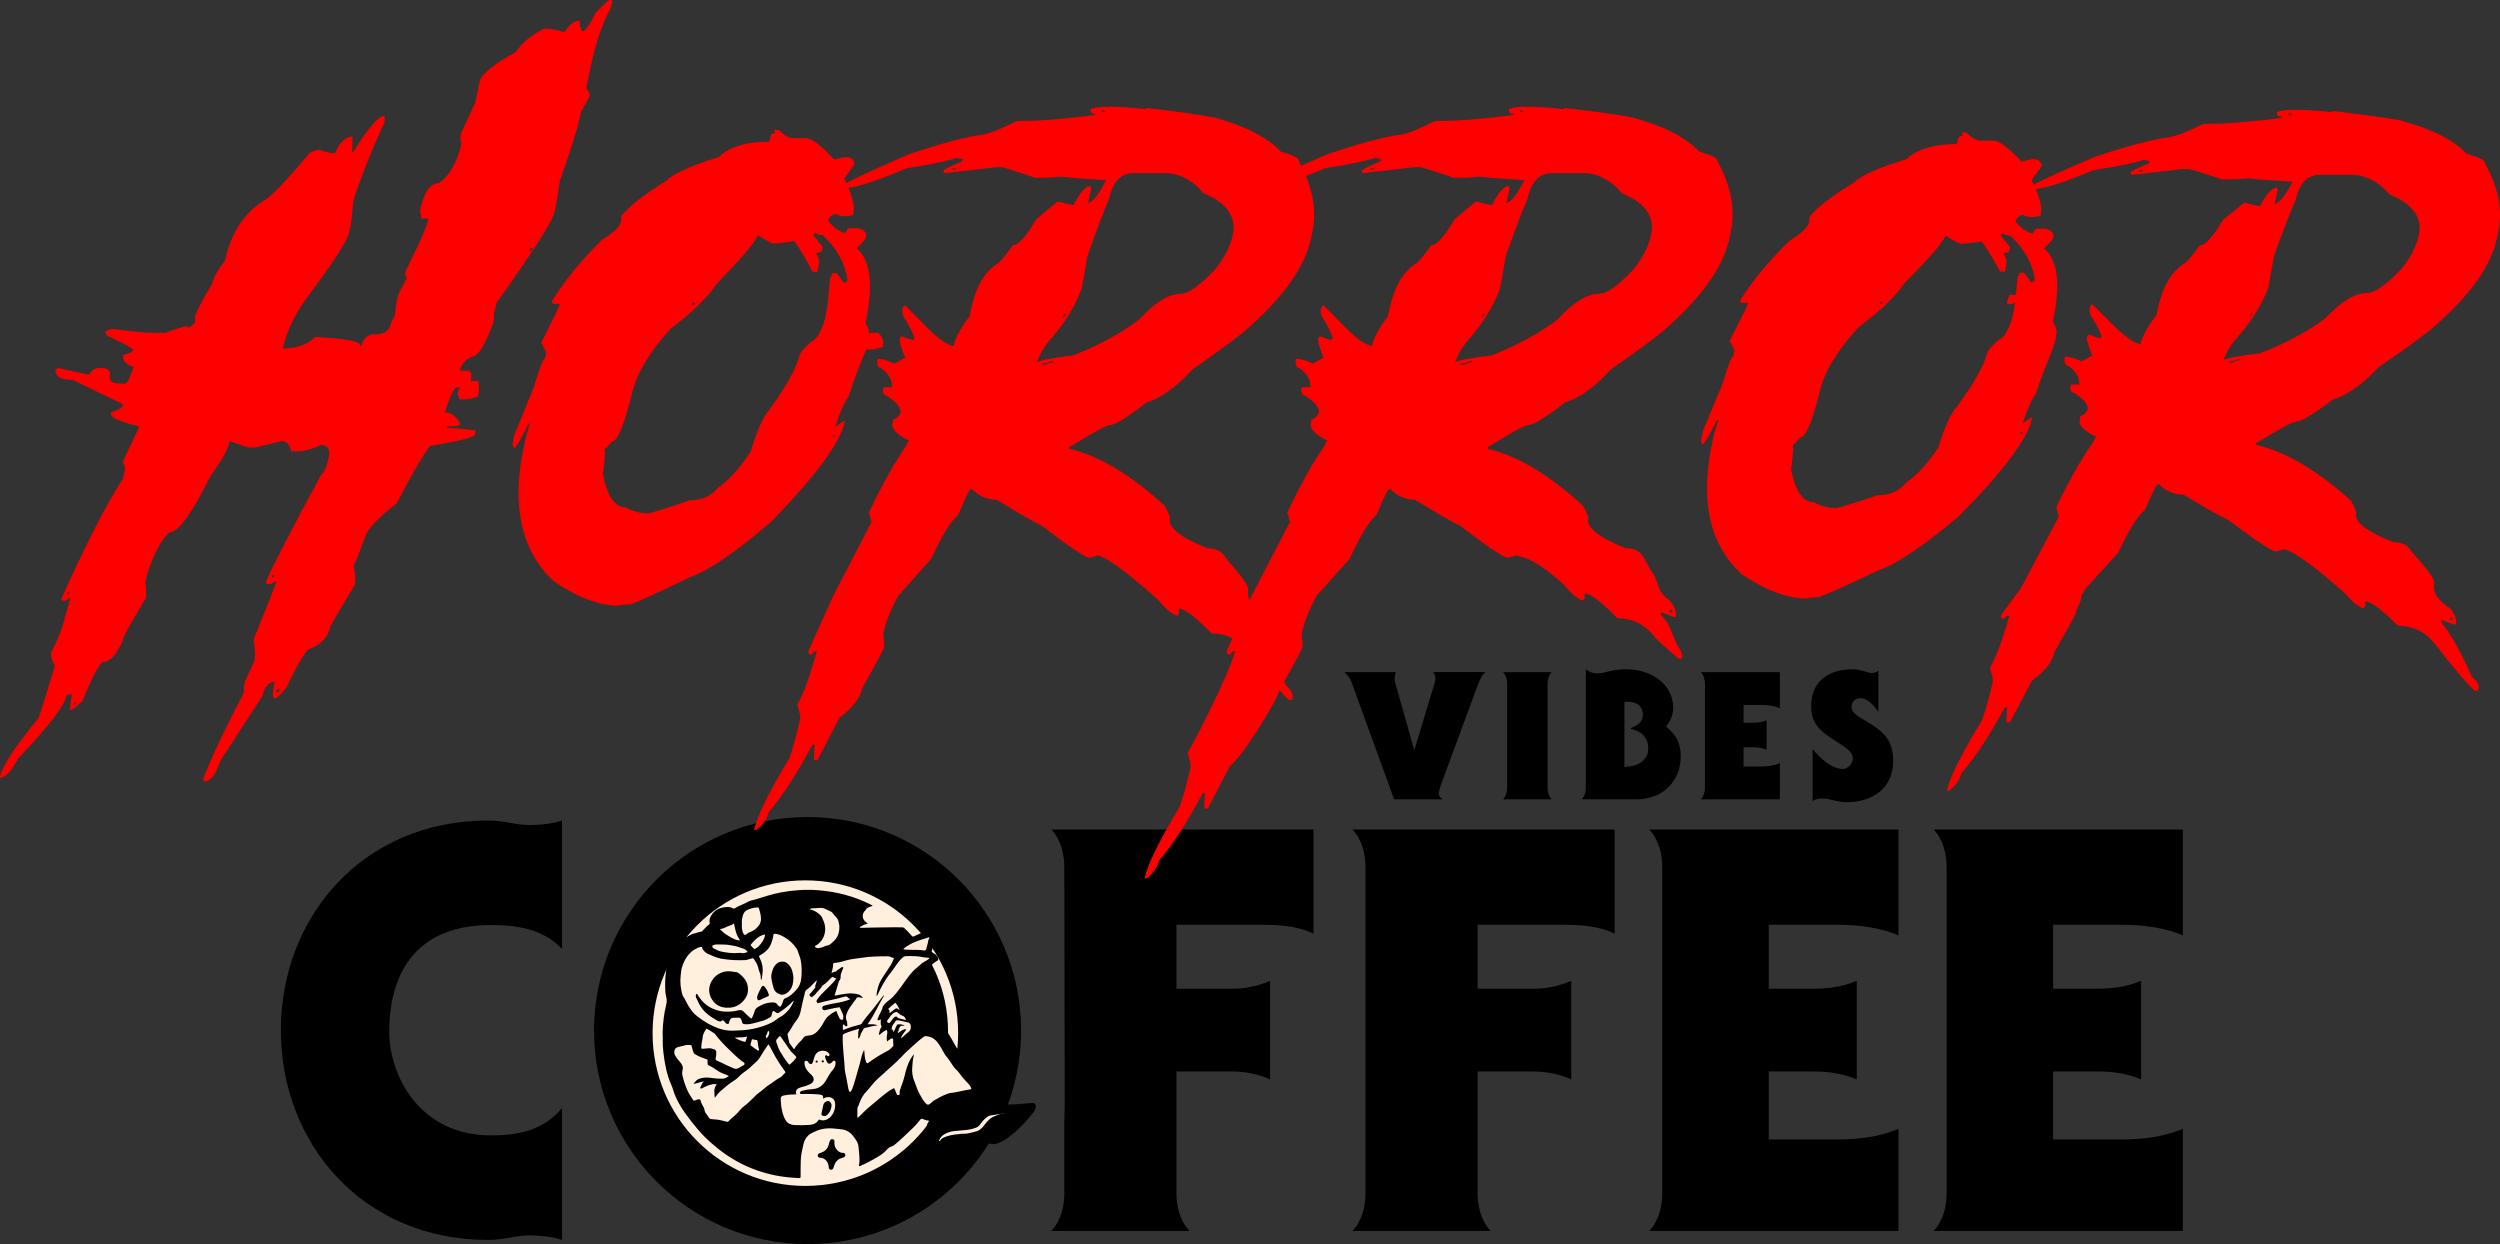<?xml version="1.0" encoding="UTF-8"?>
<svg id="b" data-name="Layer 2" xmlns="http://www.w3.org/2000/svg" width="763.591" height="379.995" viewBox="0 0 763.591 379.995">
  <rect x="0" y="0" width="763.591" height="379.995" fill="#333333" stroke="none"/>
  <g id="c" data-name="Layer 1">
    <g>
      <path d="M613.091,91.84c-.184.722-.03,1.083.448,1.083,1.203,0,2.014-.361,2.432-1.083v-1.805h-2.158l-.721,1.805Z" fill="#fc0008" stroke-width="0"/>
      <path d="M171.672,378.721c-3.1-1.033-6.715-1.378-10.159-1.378-4.133,0-7.404,1.378-12.398,1.378-38.387,0-63.326-29.445-63.326-64.056s24.985-64.055,63.372-64.055c4.993,0,8.219,1.377,12.352,1.377,3.444,0,7.06-.344,10.159-1.377v39.241c-5.682-6.027-13.601-7.314-21.696-7.314-26.049,0-31.095,18.869-31.095,32.472s9.316,31.784,31.095,31.784c8.093,0,16.014-1.459,21.696-8.347v40.274Z" fill="#000" stroke-width="0"/>
      <path d="M451.317,364.6c0,3.789,1.033,8.266,3.961,11.365h-42.178c2.927-3.099,3.961-7.576,3.961-11.365v-99.871c0-3.788-1.033-8.265-3.961-11.364h80.069v31.846c-4.649-2.411-10.676-2.755-16.014-2.755h-25.838v19.533h17.228c3.789,0,7.921-.861,11.365-2.411v30.104c-3.444-1.55-7.576-2.411-11.365-2.411h-17.228v37.329Z" fill="#000" stroke-width="0"/>
      <path d="M579.856,375.965h-76.109c2.928-3.099,3.961-7.576,3.961-11.365v-99.871c0-3.788-1.033-8.265-3.961-11.364h76.109v32.362c-5.338-2.411-12.398-3.272-18.597-3.272h-21.017v19.533h13.441c4.477,0,8.954-.517,13.431-2.411v30.104c-4.477-1.894-8.954-2.411-13.431-2.411h-13.441v20.768h21.017c6.199,0,13.259-.861,18.597-3.272v31.198Z" fill="#000" stroke-width="0"/>
      <path d="M666.713,375.965h-76.109c2.928-3.099,3.961-7.576,3.961-11.365v-99.871c0-3.788-1.033-8.265-3.961-11.364h76.109v32.362c-5.338-2.411-12.398-3.272-18.597-3.272h-21.017v19.533h13.441c4.477,0,8.954-.517,13.431-2.411v30.104c-4.477-1.894-8.954-2.411-13.431-2.411h-13.441v20.768h21.017c6.199,0,13.259-.861,18.597-3.272v31.198Z" fill="#000" stroke-width="0"/>
      <path d="M425.819,244.154l-13.047-35.867c-.437-1.146-1.255-2.129-2.129-3.002h15.722c-.273.601-.382,1.365-.382,2.074,0,.983.491,2.347.819,3.494l5.132,18.124h.109l5.459-18.124c.327-1.147.928-2.402.928-3.548,0-.601-.164-1.419-.601-1.748v-.273h15.831c-1.419,1.365-2.074,3.33-2.839,5.404l-10.809,29.316c-.218.601-.546,1.746-.546,2.401,0,.874.546,1.311,1.201,1.748h-14.849Z" fill="#000" stroke-width="0"/>
      <path d="M473.937,205.285c-.928.983-1.255,2.402-1.255,3.602v31.663c0,1.201.327,2.621,1.255,3.604h-14.849c.929-.983,1.256-2.402,1.256-3.604v-31.663c0-1.2-.327-2.619-1.256-3.602h14.849Z" fill="#000" stroke-width="0"/>
      <path d="M484.369,204.412c.873.763,2.074,1.255,3.494,1.255,2.347,0,4.422-1.255,8.844-1.255,7.042,0,14.357,4.039,14.357,11.955,0,1.856-.98,4.245-2.188,5.454,1.801,1.91,4.481,3.625,4.481,9.34,0,6.769-4.859,12.992-13.594,12.992h-16.65c.928-.983,1.256-2.402,1.256-3.604v-36.138ZM496.16,234.226c3.658,0,7.268-1.748,7.268-5.514,0-4.474-3.228-5.521-5.357-6.122v-.218c0-.025,1.388-.583,1.521-.659.515-.292,1.008-.648,1.398-1.097,1.189-1.367,1.027-3.748-.212-5.041-1.04-1.085-2.652-1.236-4.072-1.236h-.546v19.886Z" fill="#000" stroke-width="0"/>
      <path d="M543.634,244.154h-24.129c.928-.983,1.255-2.402,1.255-3.604v-31.663c0-1.2-.327-2.619-1.255-3.602h24.129v11.059c-1.692-.765-3.93-1.037-5.896-1.037h-5.186v5.45h2.784c1.419,0,2.839-.164,4.258-.765v9.018c-1.419-.601-2.839-.765-4.258-.765h-2.784v5.886h5.186c1.965,0,4.204-.273,5.896-1.037v11.059Z" fill="#000" stroke-width="0"/>
      <path d="M553.628,228.813c2.293,2.675,5.622,6.06,9.335,6.06,1.365,0,2.948-1.606,2.948-3.189,0-2.512-3.166-3.876-6.333-6.06-3.221-2.129-6.387-4.4-6.387-9.858,0-7.916,5.514-11.355,12.884-11.355,2.129,0,4.585,1.146,5.404,1.146.874,0,1.638-.109,2.238-.709v12.72c-.819-1.638-3.33-4.313-5.35-4.313s-2.839,1.332-2.839,2.752c0,2.183,3.166,3.33,6.388,5.458,3.166,2.13,6.332,4.564,6.332,10.841,0,8.571-6.387,12.72-14.358,12.72-2.62,0-5.131-1.146-7.151-1.146-1.201,0-2.129.218-3.112.709v-15.777Z" fill="#000" stroke-width="0"/>
      <circle cx="246.661" cy="314.771" r="65.223" fill="#000" stroke-width="0"/>
      <path d="M325.078,343.437v21.163c0,3.788-1.033,8.266-3.961,11.365h42.178c-2.927-3.099-3.961-7.576-3.961-11.365v-37.33h17.229c3.788,0,7.921.861,11.365,2.411v-30.104c-3.444,1.551-7.576,2.412-11.365,2.412h-17.229v-19.533h25.838c5.338,0,11.365.343,16.014,2.755v-31.846h-80.069c2.927,3.099,3.961,7.576,3.961,11.364l.127,72.003-.127,6.705Z" fill="#000" stroke-width="0"/>
      <circle cx="245.986" cy="315.557" r="46.665" fill="#ffefdc" stroke-width="0"/>
      <path d="M307.118,339.788c-.114.01-.198.014-.281.026-1.36.208-2.721.416-4.081.626-.317.049-.634.087-.921.263-.82.504-1.511,1.133-2.082,1.916-.436.597-.842,1.267-1.577,1.549-1.013.39-2.083.658-3.148.755-1.207.11-2.416.191-3.624.323-1.016.112-1.95.402-2.833.865-.867.455-1.504,1.155-1.854,2.087-.037.098-.126.235.002.321.108.072.226-.01.328-.064.064-.034.14-.073.173-.131.427-.738,1.222-.974,1.918-1.223,1.463-.522,3.024-.649,4.567-.793.567-.053,1.15.017,1.708-.077.805-.135,1.591-.38,2.391-.555,1.062-.233,1.881-.798,2.552-1.655.959-1.225,1.856-2.52,3.433-3.089.934-.337,1.812-.823,2.822-.937.158-.018.354-.027.506-.208Z" fill="#ffefdc" stroke-width="0"/>
      <polygon points="290.736 322.195 299.93 333.618 284.328 340.026 280.706 337.24 290.736 322.195" fill="#ffefdc" stroke-width="0"/>
      <polygon points="279.277 286.662 279.907 286.491 284.625 285.209 283.43 291.579 273.478 290.484 279.277 286.662" fill="#ffe9d8" stroke-width="0"/>
      <path d="M299.045,337.302c.124-.114,1.063.124,1.248.148.446.058.893.119,1.341.156.896.075,1.746-.049,2.638-.123,2.036-.17,4.074-.074,6.106-.201,1.522-.095,3.036-.239,4.555-.375.204-.019.41-.037.614-.034.456.007.859.526.849.982-.031,1.423-1.313,2.516-2.146,3.559-1.903,2.384-4.077,4.371-6.524,6.191-1.014.755-2.136,1.323-3.337,1.738-.801.277-1.564.056-2.338-.088-.964-.179-1.922-.404-2.892-.543-1.015-.145-1.965.107-2.747.783-.301.26-.573.618-.711.987-.242.648-.738.962-1.305,1.21-1.364.597-2.832.669-4.285.801-.893.081-1.781-.045-2.669-.11-.421-.031-.79-.267-1.035-.604-.946-1.303-1.885-2.611-2.792-3.94-.846-1.24-.839-2.615-.516-4.016.096-.415.221-.816.498-1.16.193-.239.189-.442-.195-.438-.607.006-1.114-.336-1.677-.483-.261-.068-.402-.035-.562.147-.76.872-1.457,1.814-2.301,2.596-1.911,1.77-3.724,3.649-5.752,5.289-.21.17-.483.278-.743.37-.639.228-1.191.616-1.61,1.11-.757.893-1.705,1.504-2.682,2.097-1.705,1.035-3.464,1.967-5.297,2.755-.382.164-.479.103-.401-.294.357-1.83-.025-3.646-.146-5.46-.09-1.34-.915-2.423-1.724-3.45-.895-1.136-2.03-1.818-3.529-1.971-1.678-.172-3.349-.454-5.032-.212-1.04.149-2.058.42-3.021.891-.695.34-1.418.592-2.003,1.147-.81.767-1.291,1.69-1.525,2.76-.347,1.587-.762,3.167-.81,4.801-.049,1.67-.063,3.341-.055,5.012.002.438-.116.524-.544.501-2.3-.123-4.59-.32-6.853-.762-7.788-1.519-14.258-4.895-20.163-10.198-1.416-1.271-2.753-2.628-3.975-4.096-2.457-2.954-4.964-6.128-6.563-9.63-.603-1.32-.901-2.756-1.505-4.068-.635-1.38-1.054-2.821-1.412-4.28-.292-1.192-.461-2.414-.667-3.626-.219-1.287-.313-2.588-.414-3.888-.061-.79.031-1.582.005-2.369-.02-.595-.064-1.188-.045-1.784.088-2.835.431-5.643,1.12-8.391.225-.898.113-1.706-.089-2.533-.249-1.022-.251-2.055-.26-3.09-.008-.978-.015-1.958.102-2.932.11-.912.207-1.825.33-2.736.081-.599.258-1.164.384-1.746.11-.508.401-.938.599-1.408.305-.724.686-1.416.994-2.143.202-.477.62-.811.937-1.208.6-.751,1.354-1.355,2.071-1.996.82-.733,1.833-1.068,2.74-1.613.346-.208.759-.2,1.136-.313.514-.154,1.019-.368,1.563-.419.149-.014.285-.049.399-.158.753-.713,1.385-1.551,2.248-2.152.151-.105.112-.277.082-.445-.111-.621-.033-1.211.251-1.789.724-1.469,1.843-2.433,3.453-2.802,1.187-.272,2.367-.43,3.499.209.154.087.311.086.457-.014,1.095-.751,2.382-1.117,3.53-1.757.725-.404,1.466-.72,2.289-.837.157-.022.308-.092.461-.14,2.581-.792,5.145-1.647,7.805-2.145,3.749-.701,7.533-.96,11.337-.676,5.807.435,11.33,1.938,16.526,4.593.058.03.141.046.152.157-.349.239-.791.251-1.167.439-.372.185-.737.356-.889.79-.036.102-.142.183-.228.262-.748.693-.927,1.769-.456,2.701.276.547.794.844,1.263,1.233-.416.273-.921.244-1.328.479-.304.175-.617.334-.927.501-.076.041-.18.074-.163.178.02.115.124.156.234.159.117.004.235,0,.352-.001,3.371-.063,6.742-.172,10.115-.169.775,0,1.551.018,2.326.025.233.002.415.09.586.251.813.763,1.582,1.569,2.32,2.402.176.199.299.222.546.107,1.261-.585,2.53-1.156,3.81-1.698.521-.221,1.074-.436,1.656-.332.614.11.967.697,1.025,1.449.061.795-.175,1.54-.34,2.291-.206.942-.35,1.901-.649,2.822-.073.225.059.267.216.384.64.474,1.458.772,1.697,1.664.144.536.097.68-.394.959-.434.247-.828.548-1.221.856-.233.183-.251.321-.118.577,1.098,2.109,1.983,4.306,2.707,6.572.922,2.885,1.514,5.834,1.834,8.843.174,1.634.249,3.273.243,4.916,0,.114-.006.253.052.339.896,1.316,1.599,2.745,2.414,4.108.156.26.357.502.573.715.729.719,1.152,1.646,1.697,2.487.427.659.987,1.197,1.513,1.754.665.705,1.209,1.494,1.816,2.238.193.236.4.479.649.647.9.604,1.326,1.621,2.087,2.343.39.371.747.778,1.138,1.148.327.31.647.646.679,1.098.082,1.186.233,2.353-.862,3.305-.63.548-1.267,1.062-1.958,1.519-.119.079-.214.193-.32.29ZM242.556,305.62c-.199.145-.422.266-.593.439-1.176,1.19-2.478,2.222-3.88,3.131-.57.37-.74.358-1.275-.089-.554-.462-.767-.401-.963.276-.024.084-.011.183-.05.257-.163.306-.09.772-.384.943-.766.445-1.498.966-2.383,1.192-.89.227-1.77.491-2.66.719-1.02.261-2.018.468-3.066.311-.303-.045-.54-.186-.614-.532-.061-.285-.15-.568-.265-.835-.161-.373-.418-.621-.875-.596-.468.026-.938.032-1.406.019-.657-.019-1.043.23-1.263.858-.111.317-.225.633-.322.954-.032.104-.076.168-.176.131-.265-.097-.581-.074-.764-.37-.114-.184-.303-.319-.431-.496-.264-.365-.547-.391-.858-.077-.176.178-.345.147-.582.105-.727-.132-1.259-.611-1.863-.959-.968-.558-1.855-1.236-2.641-2.023-.961-.963-1.657-2.125-2.18-3.37-.204-.485-.596-.916-.545-1.505.019-.217.045-.454.245-.519.199-.065.253.195.35.326.13.176.233.373.357.554,1.095,1.588,2.472,2.871,4.257,3.62,1.177.494,2.383.878,3.716.907,1.358.029,2.678-.012,3.988-.378.55-.154,1.119-.172,1.568.261.713.689,1.404,1.4,2.166,2.038.283.237.446.216.59-.134.25-.609.571-1.207.704-1.843.187-.89.886-1.263,1.527-1.631,1.04-.597,2.178-.995,3.394-1.097.811-.068,1.618-.124,2.133.72.103.169.279.299.437.427.26.211.456.169.635-.139.29-.499.478-1.035.641-1.582.113-.379.326-.605.71-.755,1.361-.531,2.395-1.54,3.335-2.59.839-.936,1.326-2.085,1.464-3.398.206-1.971.208-3.91-.217-5.854-.174-.795-.549-1.507-.757-2.281-.093-.345-.228-.66-.423-.957-.97-1.485-2.203-2.672-3.757-3.557-.906-.516-1.802-.948-2.858-1.029-.354-.027-.448.065-.496.396-.148,1.033-.435,2.033-.863,2.986-.675,1.503-1.921,2.441-3.291,3.239-.22.128-.308.213-.179.462.802,1.539,1.231,3.158,1.013,4.909-.07.564-.132,1.129-.218,1.691-.019.125-.029.346-.222.318-.17-.025-.09-.221-.088-.336.009-.562-.049-1.11-.252-1.639-.157-.409-.364-.814-.433-1.239-.175-1.074-.699-1.976-1.283-2.856-.367-.554-.38-.543-1.035-.343-.616.188-1.224.433-1.872.462-2.376.106-4.741-.035-7.09-.415-1.462-.237-2.779-.899-4.125-1.464-.729-.306-1.287-.852-1.704-1.534-.128-.209-.02-.595-.362-.624-.251-.021-.515.091-.769.156-.126.033-.247.091-.367.144-2.608,1.146-3.955,3.327-4.787,5.903-.274.849-.288,1.756-.4,2.642-.245,1.939.008,3.821.49,5.689.043.167.126.332.223.475.607.895,1,1.905,1.558,2.831.701,1.165,1.433,2.267,2.507,3.129,2.128,1.71,4.445,3.094,7.025,3.984,1.373.474,2.83.672,4.279.63,1.881-.054,3.757-.133,5.629-.486,2.137-.403,4.173-1.028,6.11-1.989,1.053-.522,1.894-1.383,2.94-1.918.741-.38,1.304-1.005,1.86-1.563.888-.892,1.489-2.045,2.037-3.232ZM283.959,292.569c-.717-.069-1.382-.068-2.015-.208-1.723-.381-3.464-.354-5.207-.325-.365.006-.697.134-.994.388-1.579,1.347-2.474,3.231-3.778,4.799-1.628,1.958-2.791,4.25-3.885,6.556-.074.155-.123.339-.373.329.013-.637.163-1.242.301-1.854.27-1.196.685-2.336,1.354-3.36.904-1.383,1.836-2.747,2.718-4.145.372-.589.613-1.229.886-1.86.045-.104.135-.256-.037-.289-.599-.115-1.088-.519-1.75-.515-2.707.016-5.408.017-8.092.472-1.455.247-2.937.317-4.373.712-1.181.325-2.349.749-3.588.808-.496.024-.741.141-.673.703.037.308-.065.638-.131.953-.101.482-.225.959-.352,1.491.429-.238.816-.439,1.268-.46.074-.004.163-.07.215-.132.337-.4.783-.657,1.215-.932.252-.16.545-.49.807-.267.239.204-.064.53-.159.793-.266.736-.665,1.435-.557,2.269.034.265-.055.534-.222.743-.213.266-.333.546-.426.883-.336,1.226-.734,2.435-1.127,3.644-.086.263-.074.356.224.289,1.073-.238,2.162-.38,3.248-.54,1.263-.185,2.513-.108,3.739.226.56.153.987.528,1.34.986-.129.117-.224.057-.32.037-.415-.087-.831-.195-1.259-.117-.118.022-.291-.015-.336.149-.151.546-.638.856-.911,1.322-.487.831-1.187,1.523-1.618,2.397-.509,1.032-1.018,2.044-.492,3.249.159.363.155.802.198,1.208.017.158.088.365-.133.464-.217.097-.403.023-.558-.134-.159-.162-.308-.334-.477-.519-.274.532-.23,1.023-.172,1.524.032.28.124.302.362.198,1.654-.722,3.397-1.169,5.132-1.635.143-.038.168-.141.232-.233.372-.532.714-1.089,1.128-1.587,1.723-2.074,3.434-4.156,5.008-6.348.171-.238.378-.449.569-.673.043.029.086.058.129.087-1.756,2.85-2.984,5.99-5.036,8.73,1.09.009,2.076-.083,3.017.304-.149.078-.298.116-.449.129-.938.084-1.85.313-2.749.567-.355.1-.839.065-1.041.438-.334.615-.741,1.198-.934,1.884-.087.312-.223.603-.381.885-.043.076-.073.185-.175.165-.091-.017-.12-.122-.135-.21-.018-.1-.049-.205-.034-.302.122-.813-.15-1.672.388-2.512-1.634.468-3.162.887-4.614,1.548-.348.158-.462.325-.472.705-.092,3.437.488,6.831.626,10.253.011.261.072.522.124.781.326,1.633.679,3.261.939,4.906.045.287.144.568.236.845.049.146.166.241.333.243.167.002.286-.086.334-.237.074-.237.222-.435.312-.667.707-1.835,1.178-3.741,1.724-5.625.435-1.502.853-3.01,1.199-4.538.129-.567.433-1.095.663-1.655.139.1.097.195.101.274.056,1.113.136,2.219.522,3.282.177.488.36.588.76.284,1.883-1.433,3.917-2.623,6.001-3.729.576-.306.961-.799,1.43-1.211.166-.146.193-.345.169-.563-.053-.48-.107-.959-.084-1.446.021-.455-.136-.557-.58-.423-.109.033-.209.104-.305.169-.316.216-.643.418-.933.714-.221-.708-.156-1.359-.045-2.014.065-.385.139-.764.047-1.17-.073-.321-.186-.348-.44-.225-.635.309-1.166.764-1.7,1.213-.087.073-.151.199-.293.122-.133-.073-.103-.2-.076-.312.164-.692.306-1.394.737-1.987.087-.12.114-.238.015-.36-.138-.169-.152-.38-.187-.579-.083-.471.012-.947.018-1.463-.222.113-.398.215-.584.291-.122.05-.266.06-.378-.029-.134-.106-.042-.243-.019-.366.013-.071.048-.138.07-.208.386-1.209,1.24-2.221,1.476-3.494.012-.067.072-.126.111-.188.505-.814,1.237-1.4,1.992-1.958.806-.596,1.444-1.332,2.084-2.108,1.756-2.132,3.143-4.537,5.021-6.587.769-.84,1.698-1.448,2.499-2.224.504-.488,1.195-.785,1.805-1.164.298-.185.567-.397.838-.73ZM211.817,331.038c.536-.625.91-1.223,1.628-1.499,1.288-.494,2.604-.505,3.935-.291,1.118.18,2.238.247,3.369.228.733-.012,1.257-.433,1.872-.808-.383-.229-.724-.39-1.086-.513-.764-.259-1.507-.566-2.189-1.007-.943-.61-1.844-1.287-2.875-1.755-.225-.102-.332-.327-.343-.578-.011-.234-.048-.476-.005-.701.074-.392-.112-.537-.448-.642-1.159-.366-2.282-.816-3.333-1.438-.226-.134-.393-.279-.488-.53-.252-.657-.431-1.334-.615-2.011-.037-.136-.039-.284-.252-.291-.526-.018-1.054-.092-1.574.033-.797.192-1.584.427-2.384.603-1.149.252-1.29,1.651-.863,2.464.428.814,1.049,1.509,1.641,2.22.509.612.923,1.344.696,2.176-.16.589-.193,1.179-.07,1.727.362,1.613.878,3.176,1.561,4.697.481,1.071,1.15,1.996,1.779,2.961.119.182.235.13.369.065.36-.172.744-.266,1.128-.362.37-.092.669.026.741.413.113.607.43,1.114.694,1.652.148.3.397.566.429.906.046.495.207.936.487,1.336.319.455.686.876.965,1.36.145.252.382.341.664.363.54.041,1.077.109,1.617.14,1.048.062,2.028.434,3.045.638.206.041.43.095.581-.077.569-.647,1.203-1.215,1.885-1.744,1.053-.817,1.712-2.027,2.809-2.826,1.411-1.027,2.564-2.355,3.837-3.543.474-.442,1.011-.794,1.524-1.181.795-.6,1.479-1.342,2.336-1.859,1.179-.711,2.194-1.664,3.432-2.288.533-.269.829-.826,1.29-1.182.308-.238.37-.391.121-.728-1.345-1.827-2.58-3.725-3.638-5.735-.433-.823-.798-1.687-1.418-2.483-.358.687-.856,1.242-1.24,1.878-.477.789-.959,1.574-1.459,2.348-.68,1.052-1.733,1.741-2.592,2.619-.814.832-1.822,1.422-2.72,2.15-.728.591-1.308,1.344-2.089,1.874-.701.475-1.431.912-2.097,1.431-.853.666-1.65,1.402-2.478,2.1-.406.342-.767.715-1.059,1.164-.18.277-.429.51-.648.762-.011-1.405-.513-2.853.683-4.068-.502-.085-.885-.134-1.285-.053-1.159.235-2.238.674-3.263,1.254-.151.086-.293.157-.439.025-.132-.119-.1-.284-.025-.407.345-.57.405-1.32,1.137-1.697-1.147.027-2.09.649-3.282.71ZM279.167,322.02c-.022.158-.025.321-.07.472-.344,1.143-.355,2.338-.464,3.506-.141,1.506.094,2.993.706,4.412.468,1.086.756,2.244,1.314,3.299.549,1.037,1.075,2.084,1.827,2.994.747.903,1.088.922,1.954.139.25-.226.467-.513.755-.665.946-.498,1.838-1.085,2.825-1.525.927-.413,1.814-.841,2.843-.886.218-.01.436-.051.652-.091,1.251-.23,2.498-.484,3.737-.772.398-.092.818-.067,1.213-.193.101-.032.287-.046.204-.207-.14-.271-.164-.582-.355-.837-.582-.775-1.27-1.45-1.935-2.149-.766-.803-1.285-1.809-2.084-2.594-.257-.253-.533-.492-.76-.786-.672-.866-1.193-1.834-1.865-2.699-.438-.565-.93-1.104-1.272-1.724-.5-.907-.973-1.832-1.557-2.686-.79-1.154-1.74-2.138-3.196-2.418-.454-.088-.992-.27-1.373-.014-1.124.757-2.104,1.704-3.128,2.592-.65.563-1.257,1.175-1.909,1.736-.6.515-1.142,1.087-1.677,1.662-.636.685-1.319,1.319-1.985,1.971-.603.59-1.258,1.128-1.884,1.695-.659.597-1.304,1.21-1.968,1.801-.937.834-1.894,1.649-2.739,2.577-.788.865-1.454,1.839-2.278,2.674-1.047,1.061-1.741,2.331-2.23,3.722-.107.304-.205.609-.366.891-.117.205-.217.425-.222.66-.014.82-.012,1.639-.013,2.459,0,.116-.015.264.109.312.123.048.203-.08.289-.157,1.105-.995,2.059-2.141,3.243-3.065,1.071-.836,2.056-1.788,3.119-2.64,1.347-1.08,2.634-2.244,4.201-3.022.233-.116.333-.093.422.132.2.503.407,1.003.606,1.506.102.259.274.433.561.39.321-.048.434-.287.391-.584-.072-.497.075-.976.233-1.41.505-1.388,1.016-2.773,1.341-4.214.365-1.618.865-3.18,1.635-4.653.304-.582.704-1.097,1.149-1.61ZM243.237,334.247c-1.286.045-2.565.08-3.83.353-.662.143-.981.427-.948,1.116.011.219.04.437.046.656.036,1.265.24,2.508.576,3.722.21.76.511,1.507.947,2.166.63.951,1.594,1.328,2.705,1.377,1.524.067,3.049.073,4.569-.053,1.089-.09,2.058-.451,2.67-1.448.103-.168.213-.223.43-.126.584.259,1.194.259,1.8.059,2.285-.753,3.246-3.634,2.794-5.51-.222-.919-1.006-1.439-1.959-1.468-.584-.018-1.097.165-1.609.504.072-.903-.189-1.199-1.018-1.263-.335-.026-.668-.074-1.003-.1-1.549-.123-3.102-.08-4.654-.078-.151,0-.304.016-.375-.153-.073-.173-.055-.34.061-.497.181-.246.459-.307.727-.373.94-.23,1.896-.413,2.859-.458,2.081-.097,3.491-1.194,4.413-2.947.57-1.084,1.201-2.099,1.995-3.033.527-.62.844-1.367.777-2.224-.018-.23-.111-.396-.314-.486-.188-.083-.335.015-.468.148-.187.186-.373.374-.574.543-.302.252-.809.287-1.007.039-.445-.558-.679-1.222-.843-1.907-.047-.195.06-.378.233-.489.164-.105.268.049.385.123.186.117.378.286.585.069.217-.227.185-.502,0-.722-.346-.413-.796-.718-1.322-.805-1.642-.271-2.837.556-3.226,2.173-.082.341-.176.681-.294,1.011-.126.353-.211.79-.667.844-.45.054-.659-.333-.855-.651-.205-.334-.471-.417-.82-.313-.367.109-.309.422-.305.692.014.971.462,1.759,1.047,2.496.395.497.909.873,1.325,1.345.75.852.534,1.952-.471,2.46-.17.086-.352.148-.517.242-.917.522-1.983.598-2.943.994-.961.396-1.26,1.012-.924,1.972ZM249.456,299.56l-.116-.096c-.183.205-.365.411-.549.615-.757.844-1.57,1.627-2.509,2.27-.153.105-.211.271-.305.419-.194.304-.151.662-.25.989-.276.908-.444,1.849-.669,2.773-.432,1.772-.522,3.627-1.809,5.146-1.013,1.196-1.623,2.701-2.599,3.948-.077.099-.106.192-.096.32.066.837.404,1.619.487,2.452.007.068.054.137.096.196.412.569.829,1.134,1.239,1.705.156.217.242.126.332-.052.282-.554.705-1.003,1.084-1.487.4-.511.996-.864,1.308-1.407.422-.734,1.005-1.034,1.786-1.053,1.526-.038,2.568-.936,3.429-2.032.554-.706,1.027-1.503,1.443-2.301.768-1.471,2.013-2.349,3.423-3.073.191-.098.33-.096.398.149.188.678.532,1.292.804,1.935.139.328.41.484.761.509.223.016.418-.082.402-.299-.026-.334.09-.656.007-.996-.206-.843-.698-1.564-.978-2.374-.053-.154-.177-.171-.323-.141-.788.161-1.593.228-2.374.436-.622.165-1.247.321-1.879.444-.439.085-.774-.166-.847-.567-.073-.406.162-.727.595-.828.327-.076.654-.157.978-.247,1.47-.408,2.995-.543,4.473-.906.858-.211,1.712-.438,2.562-.854-.291-.162-.608-.237-.747-.437-.306-.438-.683-.406-1.091-.288-1.557.451-3.133.816-4.72,1.147-1.03.214-2.041.513-3.066.756-.157.037-.367.226-.505-.03-.132-.245-.377-.477-.161-.797.147-.218.282-.445.439-.655,1.064-1.429,2.459-2.543,3.67-3.833.649-.692,1.35-1.333,1.862-2.163-.139-.035-.254-.055-.362-.092-.109-.037-.229-.071-.316-.142-.378-.311-.553-.309-.883.034-.8.83-1.543,1.722-2.576,2.291-.062.034-.13.088-.157.149-.334.741-.993,1.223-1.484,1.839-.414.52-.844,1.05-1.398,1.447-.305.218-.597.157-.824-.098-.236-.265-.244-.613.029-.828.601-.472.922-1.174,1.465-1.686.083-.079.129-.156.089-.269-.095-.271.006-.512.093-.765.132-.383.313-.756.338-1.17ZM216.536,320.176c.558-.044,1.061.161,1.579.322.434.135.618.416.649.833.042.558.009,1.107-.137,1.655-.161.605-.057.792.51,1.055.451.209.922.377,1.363.604,1.236.637,2.5,1.212,3.787,1.739.508.208.938.015,1.37-.19.489-.232.893-.615,1.418-.787.192-.063.31-.216.329-.428.021-.228-.069-.408-.267-.513-.195-.103-.374-.225-.549-.359-1.502-1.147-2.814-2.503-4.174-3.803-1.458-1.394-2.824-2.877-4.036-4.495-.043-.057-.102-.106-.163-.145-.743-.489-1.465-1.014-2.269-1.406-.098-.048-.158-.12-.245.014-.482.736-.941,1.494-1.058,2.378-.057.434-.092.871-.201,1.296-.154.6-.203,1.213-.238,1.826-.03.53.031.589.58.556.585-.035,1.167-.099,1.751-.15ZM247.259,277.751c.776.13,1.416.389,2.02.773.905.576,1.744,1.194,2.033,2.305.004.014.011.027.018.04,1.328,2.456.861,6.051-1.95,7.815-.181.113-.533.229-.448.442.097.246.407.407.706.465.113.022.24.029.35,0,.476-.129.978-.136,1.435-.364.405-.201.829-.376,1.281-.449.564-.091.993-.402,1.379-.795.113-.115.231-.225.354-.328,1.548-1.298,2.015-3.018,1.918-4.948-.017-.332-.163-.656-.195-.989-.06-.631-.347-1.14-.778-1.578-.412-.419-.781-.873-1.141-1.335-.119-.153-.247-.281-.429-.363-.68-.308-1.356-.624-2.034-.938-.338-.157-.689-.229-1.066-.206-.891.054-1.784.089-2.675.144-.259.016-.516.07-.779.31ZM226.611,282.264c-.104.976.008,1.938.423,2.854.227.503.559.585.984.226.247-.209.488-.429.796-.535.742-.256,1.43-.63,2.023-1.124.904-.754,1.558-1.658,1.596-2.93.034-1.172-.336-2.244-.625-3.343-.051-.192-.146-.249-.341-.247-1.208.008-2.338.312-3.407.865-.555.287-.849.763-1.065,1.331-.355.936-.476,1.895-.384,2.902ZM307.18,340.005c-.114.01-.198.014-.281.026-1.36.208-2.721.416-4.081.626-.317.049-.634.087-.921.263-.82.504-1.511,1.133-2.082,1.916-.436.597-.842,1.267-1.577,1.549-1.013.39-2.083.658-3.148.755-1.207.11-2.416.191-3.624.323-1.016.112-1.95.402-2.833.865-.867.455-1.504,1.155-1.854,2.087-.037.098-.126.235.002.321.108.072.226-.01.328-.064.064-.034.14-.073.173-.131.427-.738,1.222-.974,1.918-1.223,1.463-.522,3.024-.649,4.567-.793.567-.053,1.15.017,1.708-.077.805-.135,1.591-.38,2.391-.555,1.062-.233,1.881-.798,2.552-1.655.959-1.225,1.856-2.52,3.433-3.089.934-.337,1.812-.823,2.822-.937.158-.018.354-.027.506-.208ZM238.256,316.395c-.085.067-.161.112-.219.174-.249.268-.495.539-.739.812-.237.264-.285.58-.183.903.167.529.366,1.048.547,1.573.378,1.092,1.081,2.004,1.657,2.985.454.772,1.014,1.467,1.573,2.163.18.224.313.186.494.015.552-.522,1.124-1.023,1.575-1.643.372-.511.37-.507-.096-.962-.66-.644-1.351-1.267-1.852-2.046-.824-1.281-1.725-2.507-2.591-3.758-.048-.07-.103-.135-.166-.215ZM228.385,290.784c-.691-1.085-1.878-1.157-2.868-1.551-.764-.304-1.623-.37-2.439-.54-1.345-.28-2.716-.152-4.073-.229-.418-.024-.869.091-1.267.298-.073.038-.185.027-.187.148-.009.431.277.775.75.914.111.033.229.067.322.132.526.367,1.128.576,1.736.7,1.768.36,3.551.599,5.364.393.202-.023.422-.042.611.014.732.215,1.376-.08,2.051-.279ZM282.255,290.332c.431-.033.626-.287.717-.64.115-.448.175-.917.339-1.346.221-.577.124-1.247.532-1.767.038-.049.015-.182-.025-.247-.057-.091-.162-.024-.239-.001-.238.071-.47.164-.709.231-2.405.677-4.742,1.498-6.728,3.086-.075.06-.218.074-.184.208.028.111.156.124.25.148.126.033.259.05.389.055.673.022,1.346.036,2.019.056,1.227.036,2.46-.048,3.639.217ZM275.155,317.18c.877-.627,1.517-1.402,2.336-1.971.553-.385.713-.967.718-1.608.005-.745-.275-1.156-.873-1.292-.925-.211-1.836-.478-2.774-.64-.527-.091-.941-.101-1.199.463-.108.235-.287.443-.46.64-.374.428-.461.96-.583,1.482-.019.083-.029.147.066.167.45.096.457.469.496.82.119-.042.129-.138.164-.215.252-.544.496-1.092.759-1.63.094-.192.169-.47.393-.501.756-.102,1.493-.015,2.177.381-.168.038-.336-.005-.494.019-.325.049-.742-.104-.94.273-.21.402-.544.77-.469,1.283.011.073.023.217-.095.19-.122-.028-.192-.058-.198.098-.005.134.1.207.177.29.108.118.193.007.252-.059.25-.28.577-.452.893-.632.313-.178.628-.383,1.011-.384.097,0,.22-.015.268.101.039.094-.044.16-.096.228-.179.231-.366.457-.536.694-.389.543-.814,1.067-.99,1.803ZM219.868,283.78c.629.516,1.088,1.117,1.747,1.525,1.263.783,2.461,1.689,3.993,1.901.111.015.241.125.329.019.087-.106-.019-.22-.085-.312-.699-.97-1.076-2.069-1.313-3.227-.097-.473-.203-.944-.312-1.414-.023-.098-.031-.298-.203-.148-.386.337-.849.505-1.321.656-.731.234-1.371.691-2.126.862-.21.047-.422.083-.71.14ZM233.639,285.801c.063-.429-.116-.374-.328-.317-1.698.457-2.844,1.646-3.913,2.937-.115.139-.189.29-.009.46.308.292.602.598.894.906.095.1.177.142.298.052.387-.288.847-.468,1.186-.826.471-.499.874-1.033,1.238-1.625.333-.542.531-1.086.633-1.588ZM276.718,311.582c-.176-.643-.394-1.117-1.029-1.337-.519-.179-.987-.492-1.398-.886-.351-.337-.714-.318-1.159-.053-.968.578-1.505,1.536-2.13,2.415-.187.263-.018.464.181.637.237.206.477.131.66-.054.194-.195.341-.438.508-.66.273-.362.525-.747.905-1.008.293-.202.585-.248.837.087.077.103.177.226.29.257.757.209,1.52.395,2.334.602ZM231.837,320.487c-.271-.705-.329-1.522-.421-2.333-.007-.058-.013-.117-.03-.172-.054-.177-.143-.336-.351-.338-.385-.003-.753-.095-1.119-.193-.156-.042-.257-.03-.289.141-.092.487-.323.939-.368,1.439-.012.134-.027.242.109.342.668.494,1.315,1.018,2.032,1.443.098.058.194.157.313.059.093-.077.135-.187.123-.387ZM271.621,309.436c.212-.035.319-.163.445-.256.456-.34.911-.683,1.364-1.027.264-.2.513-.236.79-.004.143.12.333.184.604.328-.331-.627-.546-1.168-.891-1.609-.107-.136-.247-.26-.308-.438-.056-.163-.146-.153-.26-.064-.676.53-1.334,1.081-1.963,1.667-.07.066-.166.121-.034.237.354.314.413.714.254,1.167ZM224.421,316.971c.449.367,2.534,1.187,3.051,1.245.126.014.199-.012.24-.123.173-.473.388-.935.476-1.51-1.24.438-2.493.121-3.767.388ZM234.188,317.193c.319-.421.539-.831.694-1.271.082-.232.11-.487.042-.732-.035-.124-.092-.271-.244-.274-.134-.002-.173.142-.215.245-.12.297-.156.668-.359.882-.412.435-.151.746.083,1.15Z" fill="#000" stroke-width="0"/>
      <path d="M253.116,356.294c-.095-1.255-1.091-2.641-2.54-2.663-.477-.007-.759-.242-.804-.64-.043-.375.223-.672.659-.797,1.327-.379,2.302-1.124,2.684-2.528.11-.404.161-.83.362-1.212.233-.443.516-.61.897-.493.4.123.549.396.49.898-.154,1.305.727,2.735,1.944,3.171.199.071.398.089.603.083.402-.011.684.155.775.561.089.401-.114.693-.561.86-.545.204-1.133.297-1.609.673-.578.457-.976,1.037-1.196,1.734-.083.264-.157.529-.267.785-.162.377-.412.612-.841.545-.387-.061-.61-.392-.607-.846,0-.044.008-.087.011-.131Z" fill="#000" stroke-width="0"/>
      <path d="M222.369,307.791c-1.888.053-3.413-.589-4.465-1.911-1.228-1.543-1.676-3.38-.957-5.332.962-2.611,3.554-4.179,6.322-3.853.574.068,1.135.205,1.719.245.333.022.663.341.961.571,1.722,1.328,2.706,3.026,2.492,5.262-.121,1.259-.736,2.285-1.625,3.175-1.272,1.272-2.796,1.876-4.447,1.844Z" fill="#000" stroke-width="0"/>
      <path d="M242.326,298.928c-.045,1.228-.223,2.438-.995,3.438-.608.787-1.385,1.384-2.443,1.46-.129.009-.266-.008-.39-.044-1.067-.312-1.893-.869-2.229-2.018-.296-1.014-.551-2.033-.681-3.081-.054-.438-.02-.876.075-1.309.277-1.259.71-2.394,1.814-3.225.697-.525,1.943-.578,2.556-.206,1.44.874,1.969,2.25,2.207,3.801.06.388.119.783.086,1.183Z" fill="#000" stroke-width="0"/>
      <path d="M231.256,304.675c-.002-.514.261-.956.437-1.41.235-.606.584-1.168.887-1.746.264-.504.606-.564.964-.136.606.724,1.041,1.548,1.295,2.46.083.298-.14.419-.361.515-.783.341-1.579.654-2.333,1.06-.524.282-.887-.027-.89-.742Z" fill="#000" stroke-width="0"/>
      <path d="M253.97,337.814c-.122,1.148-.57,2.134-1.499,2.851-.316.244-.711.262-1.091.141-.445-.142-.549-.334-.452-.797.174-.829.346-1.658.534-2.483.152-.667.616-1.056,1.247-1.222.579-.153,1.184.427,1.26,1.16.012.116.002.234.002.351Z" fill="#000" stroke-width="0"/>
      <path d="M251.639,324.155c-.032.189-.118.334-.327.334-.205,0-.323-.127-.324-.327,0-.182.116-.298.295-.312.206-.016.31.117.356.305Z" fill="#000" stroke-width="0"/>
      <path d="M249.752,324.237c-.015.214-.125.335-.332.324-.182-.009-.295-.122-.296-.31-.001-.213.126-.32.331-.314.188.005.286.119.297.3Z" fill="#000" stroke-width="0"/>
      <path d="M143.782,116.375c.423-2.106.124-3.16-.9-3.16h-2.432c.423-1.926,1.681-3.37,3.785-4.334,1.8,0,3.993-3.581,6.579-10.744l.09-2.438.721-3.16c11.288-15.83,17.206-25.099,17.748-27.807.596-2.649,1.139-5.808,1.621-9.48,3.362-9.51,5.376-15.89,6.037-19.14l.448-1.986c1.681-3.009,2.556-4.575,2.616-4.695.119-.782-.244-1.595-1.084-2.438l1.442-6.771c1.561-7.343,3.605-13.302,6.127-17.877l.358-1.534c.124-.482-.09-.752-.627-.813-.542.061-2.014,1.384-4.416,3.972-1.8,3.732-3.123,5.598-3.963,5.598-.602-.662-.9-1.746-.9-3.25-1.621,0-3.187,1.204-4.684,3.611-1.984-.783-3.908-1.174-5.768-1.174h-.358c-3.844,1.866-6.728,4.244-8.653,7.133-6.907,3.792-10.597,6.831-11.079,9.119l-1.353,6.41-4.411,9.479v.452c-.184.722-.095,1.505.269,2.348-1.263,5.838-3.605,9.931-7.026,12.278-2.645,0-4.535,2.799-5.679,8.397.303.842.393,1.625.274,2.347h2.342c-.542,2.528-2.854,7.825-6.937,15.89l-.274,1.174.542,1.264c-1.681,3.129-2.551,4.845-2.611,5.146l-.453,1.986c-.238,1.083-.418,2.528-.542,4.334-.781,1.144-1.199,1.956-1.258,2.438-.482,2.106-2.044,3.16-4.684,3.16-2.342,0-3.784,1.174-4.326,3.521h-.358c.298-1.324-4.267-2.227-13.695-2.708-2.462,2.347-5.769,3.521-9.911,3.521,1.02-4.815,3.272-9.721,6.758-14.716,8.409-11.195,12.885-18.057,13.422-20.584l.452-1.986c.298-1.565.602-4.214.9-7.945,2.342-7.223,5.494-15.168,9.458-23.835l.179-1.264-.179-.722c-1.8,0-4.983,3.702-9.548,11.105h-.363c.124-.662.184-2.257.184-4.785-2.043,0-3.844,1.715-5.405,5.146-1.143,0-2.794-.391-4.958-1.174-1.442.541-2.283.813-2.521.813-6.127,7.343-10.572,12.098-13.332,14.264-6.609,3.792-10.87,10.142-12.795,19.05-2.104,2.528-3.362,4.785-3.784,6.771-3.242,5.418-4.983,8.727-5.226,9.931l-.09,1.986c-.781.963-1.532,1.505-2.253,1.625v-.452c-1.079,0-3.332.662-6.753,1.986h-3.516c-2.641,0-6.788-.391-12.432-1.174-.721,0-1.561.271-2.521.813l.537,1.174c5.286,2.468,7.991,3.943,8.111,4.424-.119.542-1.143,1.054-3.063,1.535-.363,1.625.691,2.829,3.153,3.611-1.144,3.43-2.014,5.146-2.611,5.146h-1.174c-2.641,0-3.814-.783-3.516-2.348.363-1.625-.507-2.437-2.611-2.437h-.453c-1.437,0-2.491.662-3.152,1.986-.657,0-3.844-.662-9.548-1.986l-.81.451c-.12,2.107,1.621,3.16,5.226,3.16l15.495,7.493c-.239.963-1.472,1.776-3.695,2.438l-.09.361c-.239,1.143,2.64,2.468,8.648,3.972-.06.362-1.74,3.943-5.043,10.744.597.963.811,1.896.627,2.799l-.537,2.348c-5.047,7.764-11.353,20.073-18.921,36.925l.721.452h.363c.119,0,.567-.271,1.347-.812h.452c-.059.12-.572,1.836-1.531,5.146-.661,3.25-2.133,7.102-4.416,11.556-.179.842.209,2.167,1.174,3.972-2.824,9.329-4.475,14.626-4.958,15.89-7.146,8.667-11.08,14.626-11.8,17.876v.361c1.621,0,3.486-1.986,5.584-5.959,9.13-9.51,14.088-15.98,14.869-19.411h1.532l-.363,1.986-.269,2.708h.448c.244,0,1.353-.903,3.337-2.708,2.879-6.982,4.923-10.954,6.126-11.917,2.218,0,4.262-2.136,6.122-6.41.303-1.444,2.675-5.808,7.121-13.091.179-.843.149-2.558-.09-5.146.299-1.445.721-2.92,1.258-4.424,2.163-5.718,4.267-9.269,6.305-10.653,2.526,0,6.639-5.718,12.343-17.154,3.366-4.635,5.316-8.186,5.858-10.654,3.546,1.324,5.644,1.986,6.306,1.986h1.532l8.021-1.986c1.502,0,2.461,1.054,2.879,3.16h1.532c2.466,0,4.987-.662,7.569-1.986,1.865,0,2.705,1.054,2.521,3.16l-.179.813c-.542,2.648-1.293,4.364-2.253,5.146-8.707,16.071-14.322,26.935-16.848,32.593-.12.541.094.813.631.813h.811l1.353-.813h.358c-.238,1.083-2.521,6.891-6.842,17.425l-.095.452c.423,2.949.542,4.785.363,5.507l-.09.812c-.12.361-1.114,2.498-2.974,6.41-.179.903-.298,2.077-.358,3.521-5.286,10.052-9.374,18.658-12.253,25.821l-.09.452.269.722c1.919,0,3.57-2.106,4.953-6.32l12.885-19.862c.602-2.708,1.83-4.153,3.695-4.334-.721,3.431-.691,5.146.09,5.146.482,0,1.621-1.054,3.421-3.16,3.426-7.163,5.738-11.135,6.937-11.917,3.665-1.204,5.888-3.611,6.668-7.223l7.479-12.639c.119-1.866-.03-3.732-.453-5.598.423-.662,1.532-3.431,3.332-8.306.542-2.528,3.814-6.109,9.821-10.744,4.207-8.186,7.569-14.024,10.09-17.516,9.011-1.504,13.605-2.678,13.784-3.521l.269-1.264c-3.779-.481-6.753-.722-8.916-.722l.09-.452c2.641,0,4.023-.271,4.142-.813-1.317-2.347-2.909-3.521-4.774-3.521,1.681-5.056,2.854-7.584,3.516-7.584h1.258l-.627.812-.273,1.174c.423.662.602,1.204.542,1.625h1.984c.656,0,1.89-.271,3.69-.812l.273-1.174c.12-.662.09-1.866-.09-3.611h-2.347ZM161.893,75.838h.811c-.12.542-.453.813-.99.813l.179-.813ZM20.99,181.561h-.448l.179-.813h.358l-.09.813ZM22.884,215.327h-.363l.179-.813h.363l-.179.813ZM83.513,176.414h-.448l.179-.812h.452l-.184.812ZM85.228,211.354h-.816l.184-.812h.81l-.179.812Z" fill="red" stroke-width="0"/>
      <path d="M628.158,101.506c.002-.247-.017-.493-.063-.737-.17-.883-.674-1.805-1.087-2.599,2.457-11.27,1.559-18.705-2.701-22.305,1.802-1.712,2.731-2.774,2.79-3.186.357-1.534-.511-2.479-2.611-2.832h-2.155c-.601,0-1.053.472-1.35,1.416-1.44,0-3.237-1.18-5.396-3.54.238-1.062.988-1.77,2.249-2.124.839.472,1.767.708,2.785.708h.72l1.891-.354.089-.708c.379-1.672-.151-4.178-1.52-7.458,3.58-.461,9.356-2.338,17.624-5.819,7.675-1.18,12.833-2.242,15.469-3.186.363.236.934.354,1.713.354l-.184.708c-3.654,1.534-5.545,2.478-5.664,2.832-.06.472.149.708.631.708l15.469-1.77h1.439c.601,0,4.076,1.062,10.43,3.186h1.082c2.279,0,4.587-.118,6.925-.354,1.316.236,5.813.59,13.488,1.062-2.338,4.485-4.165,6.727-5.485,6.727l.988-4.248-.268-.708c-1.44,0-3.147,1.888-5.128,5.664-.595,0-2.214-.353-4.855-1.062l-6.474,5.311c-3.118,5.192-5.485,7.789-7.109,7.789-2.155,2.892-3.624,4.662-4.403,5.311-4.081,2.36-6.865,6.963-8.365,13.808l-.452,2.124c-2.695,3.541-4.284,6.373-4.765,8.497v.354c-1.499,0-3.927-1.535-7.283-4.603l-7.466-7.435c-.422,0-.69.236-.809.708l-.089.354c-.119.649-.03,1.357.268,2.124,2.338,3.659,3.42,5.901,3.237,6.727l-.089.354c-.72,0-1.857-.354-3.416-1.062-.422,0-.69.236-.809.708-.183.708.357,2.596,1.618,5.665l-3.236,1.77c-2.16-.944-3.748-1.416-4.771-1.416h-.357c-.362,1.711.03,2.655,1.167,2.832,2.1,1.535,3.182,3.305,3.242,5.311l-.089.354h-2.522l-.268,1.062c.238.944.63,1.417,1.166,1.417,3.182,2.006,4.587,3.776,4.23,5.31-.72,1.18-1.44,1.77-2.159,1.77l-.357,1.771c.298,1.652,2.006,3.186,5.123,4.603-.357.413-.596.885-.72,1.416-3.416,4.662-7.253,11.389-11.512,20.18.124,0,.392.944.809,2.832l-11.602,21.951-5.917,7.907-.179,1.062c.243,0,.571.118.992.354.477-.708.899-1.062,1.256-1.062h.363c-2.1,7.553-4.081,12.863-5.937,15.932.72,2.301,1.018,3.717.898,4.248l-.089.354c-.839,3.777-1.886,7.553-3.147,11.329-6.295,10.267-9.894,17.466-10.793,21.597h.72c2.035-1.652,3.266-3.423,3.688-5.311,4.135-4.72,8.573-11.447,13.309-20.18h.72c-.119.708-.208,2.242-.273,4.603h1.082l6.747-12.745c3.956-2.833,6.265-5.783,6.925-8.851,4.195-7.317,6.384-11.33,6.563-12.038l.089-.708,1.212-2.583c.779-3.482-.72.163,1.559-3.908l9.983-10.975c3.296-7.022,6.026-11.388,8.186-13.1,2.219-5.193,3.504-7.789,3.867-7.789h.357c2.219,2.124,4.736,3.186,7.556,3.186,6.175,3.777,10.763,6.373,13.761,7.789,8.454,6.373,13.279,9.559,14.481,9.559l2.695-.708c3.296,1.062,9.412,5.547,18.348,13.454,1.921,2.36,3.748,3.895,5.486,4.603.238,0,.541-.354.898-1.062-.238,0-.328-.118-.268-.354l.179-.708c1.618,0,4.92,2.478,9.894,7.435,4.736,0,8.633,2.006,11.691,6.019,5.217,6.786,9.115,11.388,11.691,13.808h1.082l.09-.354c.298-1.239-.357-2.537-1.981-3.894-3.356-7.553-6.473-13.1-9.353-16.64l.089-.708c2.462.944,3.807,1.417,4.051,1.417h.358c.298-1.476-.298-3.128-1.797-4.957-3.837-2.419-5.456-5.015-4.86-7.789.243-1.003-2.065-4.189-6.925-9.559-1.017-1.888-2.845-2.832-5.485-2.832-8.151-3.186-11.959-6.137-11.423-8.851.124-.413-.417-1.711-1.619-3.894-10.489-9.382-20.175-15.047-29.046-16.994l.089-.708h.357c6.955-4.248,10.911-6.373,11.874-6.373,1.559,0,5.277-2.242,11.15-6.727,4.557-1.416,9.234-4.72,14.029-9.913,7.496-5.134,12.744-8.91,15.742-11.329,11.75-9.972,18.556-19.296,20.413-27.97l.362-1.77c1.499-6.786.149-13.867-4.046-21.242.179-.885-1.653-1.83-5.491-2.833-3.956-4.248-10.763-7.671-20.413-10.267-3.658-.709-10.435-1.652-20.329-2.833l-.715.354c-3.658-.472-7.228-.708-10.703-.708h-1.082c-2.035,0-3.624.236-4.766.708,0,.944.482,1.416,1.44,1.416l-.089.354c-9.477,1.18-16.789,1.771-21.947,1.771h-.72c-.779,0-1.404.118-1.886.354-5.218,2.597-8.846,3.895-10.882,3.895-5.277.885-12.291,2.773-21.048,5.665-10.271,4.377-16.635,7.259-19.155,8.668-.218-.475-.387-.906-.637-1.41,1.981-2.537,3.028-4.071,3.147-4.602-.417-1.18-1.256-1.771-2.517-1.771-.601,0-1.737.236-3.416.709h-.362c-3.897-4.249-6.776-6.373-8.633-6.373h-3.599c-1.499,0-2.998-.826-4.497-2.478h-1.435l.179.708-.089.354c-.72,0-1.112.236-1.172.708l-.447,1.77c-7.02,0-12.143,1.535-15.379,4.603-8.514,2.596-13.821,4.957-15.92,7.081-6.836,4.13-11.423,7.671-13.761,10.621v1.416c-.298,1.593-2.249,3.482-5.848,5.665-5.932,5.665-10.971,11.684-15.107,18.056l-.089.354c-.06.472.149.708.631.708h1.797c-.119.531-2.041,4.425-5.759,11.683.184.059.69,1.003,1.529,2.832l-.357,1.77c-.541,0-1.648,2.832-3.326,8.497l-6.026,14.516-.541,2.832.452,1.062c.476,0,1.975-2.478,4.493-7.435h.362l-.089.354c-.66,2.007-1.142,3.659-1.44,4.957l-.362,1.77c-3.773,17.584-.779,30.92,8.995,40.007,7.317,4.957,13.97,7.435,19.966,7.435.238-.236,1.35-.354,3.326-.354,2.04-.59,8.126-3.304,18.259-8.143,5.635-1.888,13.91-7.435,24.821-16.64,13.553-13.69,20.989-23.603,22.305-29.74l.089-.354h-.357l-2.606,1.771c1.44-4.308,2.815-7.376,4.135-9.205.146-.202.19-.602.267-.841.095-.294.191-.587.288-.88.197-.592.399-1.182.606-1.771.422-1.201.865-2.395,1.323-3.583.47-1.217.957-2.428,1.458-3.633.822-1.977,1.54-3.859,2.031-5.949.149-.633.299-1.298.304-1.957ZM574.391,92.152h.72c-.119.472-.417.708-.898.708l.179-.708ZM617.471,132.513h-.358l.089-.708h.358l-.089.708ZM621.522,85.425c-.124.473-.422.708-.904.708h-.357c-1.261-1.888-2.011-2.833-2.249-2.833h-1.077c-.124.531-.363,1.003-.72,1.417-.422,5.487-.904,9.382-1.44,11.683-.482,2.301-1.41,4.426-2.79,6.373-2.457,1.652-4.135,3.304-5.034,4.957-.779,3.658-3.897,9.205-9.358,16.64-1.737,1.83-3.594,5.96-5.575,12.392-3.475,5.134-6.746,8.674-9.805,10.621-2.095,2.596-5.004,3.895-8.722,3.895-7.735,2.596-11.989,3.894-12.768,3.894-2.338,0-4.587-.59-6.747-1.77-3.296,0-5.604-3.304-6.925-9.913.536-4.072.72-6.55.536-7.435l2.343-2.479c1.559,0,3.505-4.603,5.843-13.808,1.321-6.019,5.277-12.628,11.875-19.826,6.712-4.957,11.388-9.441,14.029-13.454,7.913-7.966,12.078-12.804,12.5-14.515,2.636,1.651,4.259,2.478,4.855,2.478,1.083,0,3.177-.236,6.3-.708,1.916,2.714,3.773,5.783,5.575,9.205h1.44l.357-1.77c.298-1.357.06-2.537-.72-3.541l.089-.354c.119,0,.631-.118,1.529-.354l.363-1.417-2.879-3.54.541-.709c.839.473,1.618.709,2.338.709,4.314,3.894,6.836,8.378,7.555,13.453ZM654.445,52.322h-1.082l.089-.354h1.083l-.09.354ZM699.863,35.328c-.422-.236-.75-.354-.993-.354l.095-.354h.357l.631.354-.089.354ZM748.429,188.628h.72l-.179.708h-.72l.179-.708ZM687.631,95.515h.357l-.089.354-.536.708h-.363c.363-.472.571-.826.631-1.062ZM684.122,110.031c-.66,0-1.44.236-2.338.708h-1.077l.089-.354c.958,0,1.856-.236,2.701-.708h.715l-.089.354ZM738.803,71.794l-.089.354c-.779,3.422-2.607,6.845-5.485,10.267-4.617,4.72-8.003,7.081-10.162,7.081-3.778,0-8.067,2.596-12.863,7.789-5.635,4.13-12.262,7.671-19.877,10.621-6.414.767-10.162,1.475-11.239,2.124,1.018-2.479,2.159-4.485,3.415-6.018,4.92-5.37,8.365-10.799,10.346-16.286,1.018-5.783,1.589-8.969,1.708-9.559,3.058-8.438,5.247-14.103,6.563-16.994,1.142-5.192,3.629-7.789,7.466-7.789h9.353c4.498,0,8.484,2.006,11.964,6.019,7.074,2.891,10.043,7.021,8.901,12.391Z" fill="red" stroke-width="0"/>
      <path d="M507.303,187.736l.09-.723c2.471.964,3.821,1.446,4.064,1.446h.359c.304-1.507-.299-3.193-1.803-5.062-3.85-2.47-3.432-5.265-4.871-7.953-.891-.812-1.28-1.979-3.068-5.095-1.021-1.928-2.859-2.892-5.504-2.892-8.183-3.254-12.004-6.266-11.461-9.038.119-.421-.424-1.747-1.624-3.976-10.53-9.58-20.243-15.365-29.148-17.353l.09-.723h.364c6.978-4.338,10.948-6.507,11.909-6.507,1.564,0,5.295-2.29,11.192-6.869,4.572-1.446,9.264-4.82,14.076-10.122,7.521-5.242,12.781-9.098,15.789-11.568,11.794-10.183,18.619-19.703,20.486-28.56l.359-1.807c1.504-6.929.154-14.159-4.059-21.691.179-.904-1.654-1.868-5.504-2.892-3.97-4.338-10.799-7.832-20.486-10.483-3.666-.724-10.465-1.687-20.392-2.892l-.722.362c-3.671-.482-7.247-.723-10.739-.723h-1.081c-2.047,0-3.641.241-4.782.723,0,.964.478,1.446,1.44,1.446l-.09.361c-9.504,1.205-16.84,1.808-22.016,1.808h-.722c-.782,0-1.415.12-1.898.361-5.23,2.651-8.871,3.977-10.918,3.977-5.295.904-12.333,2.832-21.114,5.784-3.061,1.327-5.732,2.503-8.107,3.564-.24-.467-.392-.925-.654-1.395.179-.904-1.654-1.868-5.504-2.892-3.97-4.338-10.799-7.832-20.482-10.483-3.671-.724-10.47-1.687-20.397-2.892l-.722.362c-3.671-.482-7.247-.723-10.739-.723h-1.081c-2.047,0-3.641.241-4.781.723,0,.964.478,1.446,1.444,1.446l-.095.361c-9.504,1.205-16.84,1.808-22.016,1.808h-.722c-.782,0-1.415.12-1.893.361-5.235,2.651-8.876,3.977-10.923,3.977-5.29.904-12.333,2.832-21.114,5.784-10.305,4.47-16.69,7.412-19.22,8.851-.219-.485-.388-.925-.639-1.44,1.982-2.591,3.038-4.157,3.158-4.699-.423-1.205-1.265-1.808-2.525-1.808-.603,0-1.748.241-3.432.724h-.359c-3.91-4.339-6.799-6.508-8.662-6.508h-3.611c-1.504,0-3.009-.843-4.513-2.53h-1.444l.179.723-.09.362c-.722,0-1.111.241-1.171.723l-.453,1.807c-7.038,0-12.183,1.567-15.431,4.7-8.542,2.651-13.867,5.062-15.969,7.23-6.859,4.218-11.461,7.833-13.807,10.845v1.446c-.304,1.627-2.257,3.555-5.868,5.784-5.957,5.784-11.008,11.93-15.162,18.437l-.09.361c-.06.482.154.723.632.723h1.803c-.119.542-2.042,4.519-5.773,11.93.179.06.692,1.024,1.534,2.892l-.359,1.808c-.543,0-1.659,2.892-3.342,8.676l-6.047,14.822-.538,2.892.448,1.084c.483,0,1.987-2.53,4.513-7.592h.363l-.094.361c-.657,2.049-1.141,3.736-1.44,5.062l-.363,1.807c-3.79,17.955-.782,31.572,9.026,40.851,7.337,5.061,14.016,7.592,20.033,7.592.239-.241,1.35-.361,3.337-.361,2.047-.603,8.154-3.374,18.32-8.315,5.653-1.928,13.957-7.592,24.904-16.991,13.598-13.978,21.054-24.101,22.38-30.367l.089-.362h-.358l-2.62,1.808c1.444-4.399,2.829-7.532,4.154-9.4,1.419-4.622,3.258-9.401,5.361-14.279h1.592c.603,0,1.744-.241,3.432-.723l.09-.723c.239-1.145-.214-2.35-1.355-3.615h-2.526c-.031.122-.144.22-.199.336-.2-.979-.577-2.085-1.256-3.408,2.466-11.508,1.564-19.1-2.705-22.775,1.803-1.748,2.735-2.832,2.794-3.254.364-1.567-.508-2.531-2.615-2.892h-2.167c-.603,0-1.051.482-1.355,1.446-1.44,0-3.248-1.205-5.415-3.615.244-1.084.996-1.808,2.257-2.169.842.482,1.778.723,2.799.723h.722l1.893-.362.094-.723c.376-1.707-.154-4.266-1.526-7.615,3.588-.471,9.385-2.388,17.684-5.941,7.7-1.205,12.875-2.29,15.52-3.254.358.241.932.361,1.713.361l-.179.723c-3.671,1.567-5.563,2.53-5.683,2.892-.06.482.15.723.628.723l15.526-1.807h1.439c.603,0,4.094,1.084,10.47,3.253h1.081c2.286,0,4.602-.121,6.948-.362,1.325.241,5.837.603,13.538,1.085-2.346,4.58-4.184,6.868-5.504,6.868l.991-4.338-.269-.723c-1.444,0-3.158,1.928-5.146,5.784-.603,0-2.226-.361-4.871-1.084l-6.5,5.423c-3.128,5.302-5.504,7.953-7.128,7.953-2.167,2.953-3.641,4.76-4.423,5.423-4.089,2.41-6.889,7.11-8.393,14.099l-.448,2.169c-2.71,3.616-4.303,6.507-4.782,8.676v.362c-1.504,0-3.94-1.567-7.312-4.7l-7.487-7.592c-.423,0-.692.241-.817.723l-.089.362c-.12.663-.03,1.386.274,2.169,2.346,3.736,3.427,6.026,3.248,6.869l-.09.361c-.722,0-1.868-.361-3.432-1.084-.419,0-.692.241-.812.723-.179.723.363,2.651,1.624,5.784l-3.248,1.808c-2.167-.964-3.761-1.446-4.781-1.446h-.359c-.363,1.747.03,2.711,1.171,2.892,2.107,1.567,3.188,3.375,3.248,5.423l-.09.361h-2.526l-.269,1.084c.239.964.628,1.446,1.171,1.446,3.188,2.048,4.602,3.856,4.244,5.422-.722,1.205-1.444,1.807-2.167,1.807l-.363,1.808c.303,1.687,2.017,3.254,5.145,4.7-.364.422-.603.904-.722,1.446-3.427,4.76-7.277,11.629-11.551,20.606.119,0,.393.964.812,2.892l-11.64,22.414-7.491,16.629-.179,1.084c.239,0,.573.12.991.361.483-.723.907-1.084,1.265-1.084h.359c-2.102,7.712-4.089,13.135-5.952,16.268.722,2.35,1.021,3.796.902,4.338l-.09.361c-.842,3.856-1.898,7.713-3.158,11.569-6.316,10.484-9.927,17.835-10.829,22.052h.722c2.042-1.687,3.277-3.494,3.696-5.422,4.154-4.82,8.607-11.689,13.359-20.606h.722c-.124.723-.214,2.289-.274,4.699h1.086l6.764-13.015c3.975-2.892,6.291-5.905,6.948-9.038,4.214-7.471,6.411-11.568,6.59-12.291l.09-.723-.269-3.615c.782-3.555,2.316-7.411,4.602-11.568l10.017-11.207c3.308-7.17,6.047-11.628,8.208-13.376,2.227-5.302,3.522-7.953,3.88-7.953h.363c2.226,2.169,4.752,3.254,7.581,3.254,6.196,3.856,10.799,6.507,13.807,7.953,8.478,6.507,13.324,9.761,14.524,9.761l2.71-.723c3.308,1.085,9.444,5.664,18.409,13.737,1.923,2.41,3.761,3.977,5.504,4.7.239,0,.538-.361.902-1.084-.239,0-.329-.12-.269-.361l.179-.723c1.624,0,4.931,2.53,9.927,7.592,2.306,0,4.405.504,6.315,1.469l-1.618,3.592-.179,1.084c.239,0,.573.12.991.361.483-.723.901-1.084,1.265-1.084h.359c-2.102,7.712-12.631,27.911-14.495,31.044.722,2.35,1.021,3.796.902,4.338l-.09.362c-.842,3.856-1.898,7.712-3.158,11.568-6.316,10.484-9.927,17.835-10.829,22.052h.722c2.042-1.687,3.277-3.494,3.696-5.422,4.154-4.82,8.607-11.689,13.359-20.606h.722c-.12.723-.214,2.29-.274,4.7h1.086l6.769-13.015c3.767-2.744,13.634-18.759,15.203-23.078,1.01,1.137,1.94,2.141,2.713,2.879h1.081l.094-.362c.299-1.265-.364-2.591-1.987-3.976-.186-.425-.363-.779-.547-1.192,3.457-6.164,5.356-9.723,5.518-10.377l.09-.723-.269-3.615c.782-3.555,2.316-7.411,4.602-11.568l10.017-11.207c3.308-7.17,6.042-11.628,8.208-13.376,2.227-5.302,3.522-7.953,3.88-7.953h.363c2.226,2.169,4.752,3.254,7.581,3.254,6.196,3.856,10.799,6.507,13.802,7.953,8.482,6.507,13.329,9.761,14.529,9.761l2.71-.723c3.307,1.085,5.559.998,14.524,9.071,1.928,2.41,3.761,3.976,5.504,4.699.244,0,.543-.361.902-1.084-.239,0-.329-.12-.269-.361l.18-.723c1.623,0,4.936,2.53,9.927,7.592,4.752,0,8.661,2.048,11.73,6.145,3.915,3.775,4.274,3.699,6.859,6.169h1.086l.09-.362c.299-1.265-1.176-2.96-1.788-4.365-3.367-7.713-1.823-5.058-4.712-8.673ZM510.103,186.29h.722l-.18.723h-.722l.179-.723ZM211.583,92.444h.722c-.119.482-.423.723-.902.723l.179-.723ZM254.807,133.656h-.364l.095-.723h.359l-.09.723ZM258.866,85.575c-.119.483-.419.723-.901.723h-.359c-1.265-1.928-2.017-2.892-2.256-2.892h-1.086c-.119.542-.359,1.024-.722,1.446-.419,5.603-.901,9.58-1.444,11.93-.478,2.35-1.41,4.519-2.794,6.507-2.466,1.687-4.154,3.374-5.056,5.061-.782,3.735-3.91,9.399-9.384,16.991-1.743,1.868-3.611,6.086-5.593,12.653-3.492,5.242-6.769,8.857-9.837,10.845-2.107,2.651-5.021,3.977-8.751,3.977-7.76,2.651-12.034,3.976-12.816,3.976-2.346,0-4.602-.603-6.769-1.808-3.307,0-5.623-3.374-6.948-10.122.543-4.158.722-6.688.543-7.592l2.346-2.531c1.564,0,3.521-4.7,5.868-14.099,1.32-6.146,5.294-12.894,11.909-20.245,6.739-5.062,11.431-9.64,14.076-13.738,7.945-8.134,12.123-13.074,12.547-14.821,2.645,1.686,4.269,2.53,4.871,2.53,1.081,0,3.188-.241,6.316-.723,1.928,2.771,3.791,5.905,5.594,9.399h1.444l.364-1.808c.299-1.386.06-2.591-.722-3.615l.09-.361c.119,0,.632-.121,1.534-.362l.359-1.446-2.884-3.614.538-.724c.842.483,1.624.724,2.346.724,4.333,3.976,6.858,8.555,7.581,13.737ZM291.9,51.774h-1.081l.09-.361h1.086l-.095.361ZM337.47,34.421c-.419-.241-.752-.362-.991-.362l.089-.361h.364l.632.361-.094.362ZM464.353,33.698h.364l.628.361-.09.362c-.419-.241-.752-.362-.991-.362l.09-.361ZM325.202,95.878h.359l-.09.362-.543.723h-.359c.359-.482.568-.843.632-1.084ZM316.625,110.7c1.026-2.531,2.167-4.579,3.432-6.145,4.931-5.483,8.393-11.027,10.375-16.63,1.026-5.905,1.594-9.159,1.718-9.761,3.064-8.616,5.26-14.4,6.585-17.353,1.145-5.302,3.641-7.953,7.491-7.953h9.384c4.512,0,8.512,2.049,11.999,6.146,7.103,2.952,10.076,7.169,8.936,12.653l-.09.362c-.782,3.495-2.62,6.989-5.504,10.484-4.632,4.82-8.034,7.23-10.196,7.23-3.79,0-8.094,2.651-12.906,7.953-5.653,4.217-12.303,7.832-19.944,10.845-6.435.783-10.196,1.506-11.282,2.169ZM321.68,110.7c-.663,0-1.444.241-2.346.723h-1.081l.09-.361c.961,0,1.863-.241,2.705-.723h.722l-.09.362ZM437.193,74.911c-2.167,2.953-3.641,4.76-4.423,5.423-4.089,2.41-6.889,7.11-8.393,14.099l-.448,2.169c-2.71,3.616-4.304,6.507-4.782,8.676v.362c-1.504,0-3.945-1.567-7.312-4.7l-7.491-7.592c-.419,0-.688.241-.812.723l-.089.362c-.12.663-.03,1.386.274,2.169,2.346,3.736,3.427,6.026,3.248,6.869l-.09.361c-.722,0-1.868-.361-3.432-1.084-.419,0-.693.241-.812.723-.179.723.363,2.651,1.624,5.784l-3.248,1.808c-2.167-.964-3.761-1.446-4.782-1.446h-.363c-.359,1.747.03,2.711,1.176,2.892,2.107,1.567,3.188,3.375,3.248,5.423l-.09.361h-2.526l-.274,1.084c.244.964.632,1.446,1.176,1.446,3.188,2.048,4.602,3.856,4.239,5.422-.717,1.205-1.439,1.807-2.162,1.807l-.363,1.808c.304,1.687,2.017,3.254,5.145,4.7-.364.422-.603.904-.722,1.446-3.432,4.76-7.282,11.629-11.551,20.606.119,0,.388.964.812,2.892l-11.64,22.414-.659,1.461c-.459-1.064-.67-2.149-.432-3.269.239-1.024-2.077-4.278-6.949-9.761-1.021-1.928-2.859-2.892-5.503-2.892-8.184-3.254-12.004-6.266-11.461-9.038.119-.421-.419-1.747-1.624-3.976-10.53-9.58-20.242-15.365-29.148-17.353l.09-.723h.363c6.978-4.338,10.948-6.507,11.909-6.507,1.564,0,5.295-2.29,11.192-6.869,4.572-1.446,9.264-4.82,14.076-10.122,7.521-5.242,12.786-9.098,15.789-11.568,11.795-10.183,18.623-19.703,20.486-28.56l.359-1.807c1.201-5.531.499-11.263-1.942-17.178,1.787-.698,3.658-1.451,5.743-2.343,7.701-1.205,12.871-2.29,15.52-3.254.359.241.932.361,1.713.361l-.179.723c-3.671,1.567-5.563,2.53-5.683,2.892-.065.482.15.723.628.723l15.52-1.807h1.444c.603,0,4.094,1.084,10.47,3.253h1.081c2.286,0,4.602-.121,6.948-.362,1.325.241,5.837.603,13.538,1.085-2.346,4.58-4.184,6.868-5.504,6.868l.991-4.338-.269-.723c-1.444,0-3.163,1.928-5.145,5.784-.603,0-2.226-.361-4.871-1.084l-6.5,5.423c-3.128,5.302-5.504,7.953-7.128,7.953ZM419.774,51.413l-.09.361h-1.081l.09-.361h1.081ZM453.345,95.878l-.09.362-.543.723h-.359c.359-.482.568-.843.628-1.084h.364ZM444.409,110.7c1.026-2.531,2.167-4.579,3.432-6.145,4.931-5.483,8.393-11.027,10.375-16.63,1.026-5.905,1.594-9.159,1.713-9.761,3.069-8.616,5.265-14.4,6.59-17.353,1.141-5.302,3.641-7.953,7.491-7.953h9.384c4.512,0,8.512,2.049,11.999,6.146,7.103,2.952,10.076,7.169,8.936,12.653l-.09.362c-.782,3.495-2.62,6.989-5.504,10.484-4.632,4.82-8.034,7.23-10.201,7.23-3.786,0-8.089,2.651-12.9,7.953-5.658,4.217-12.303,7.832-19.944,10.845-6.435.783-10.196,1.506-11.282,2.169ZM449.465,110.7c-.663,0-1.444.241-2.346.723h-1.086l.095-.361c.961,0,1.863-.241,2.705-.723h.722l-.09.362Z" fill="red" stroke-width="0"/>
    </g>
  </g>
</svg>